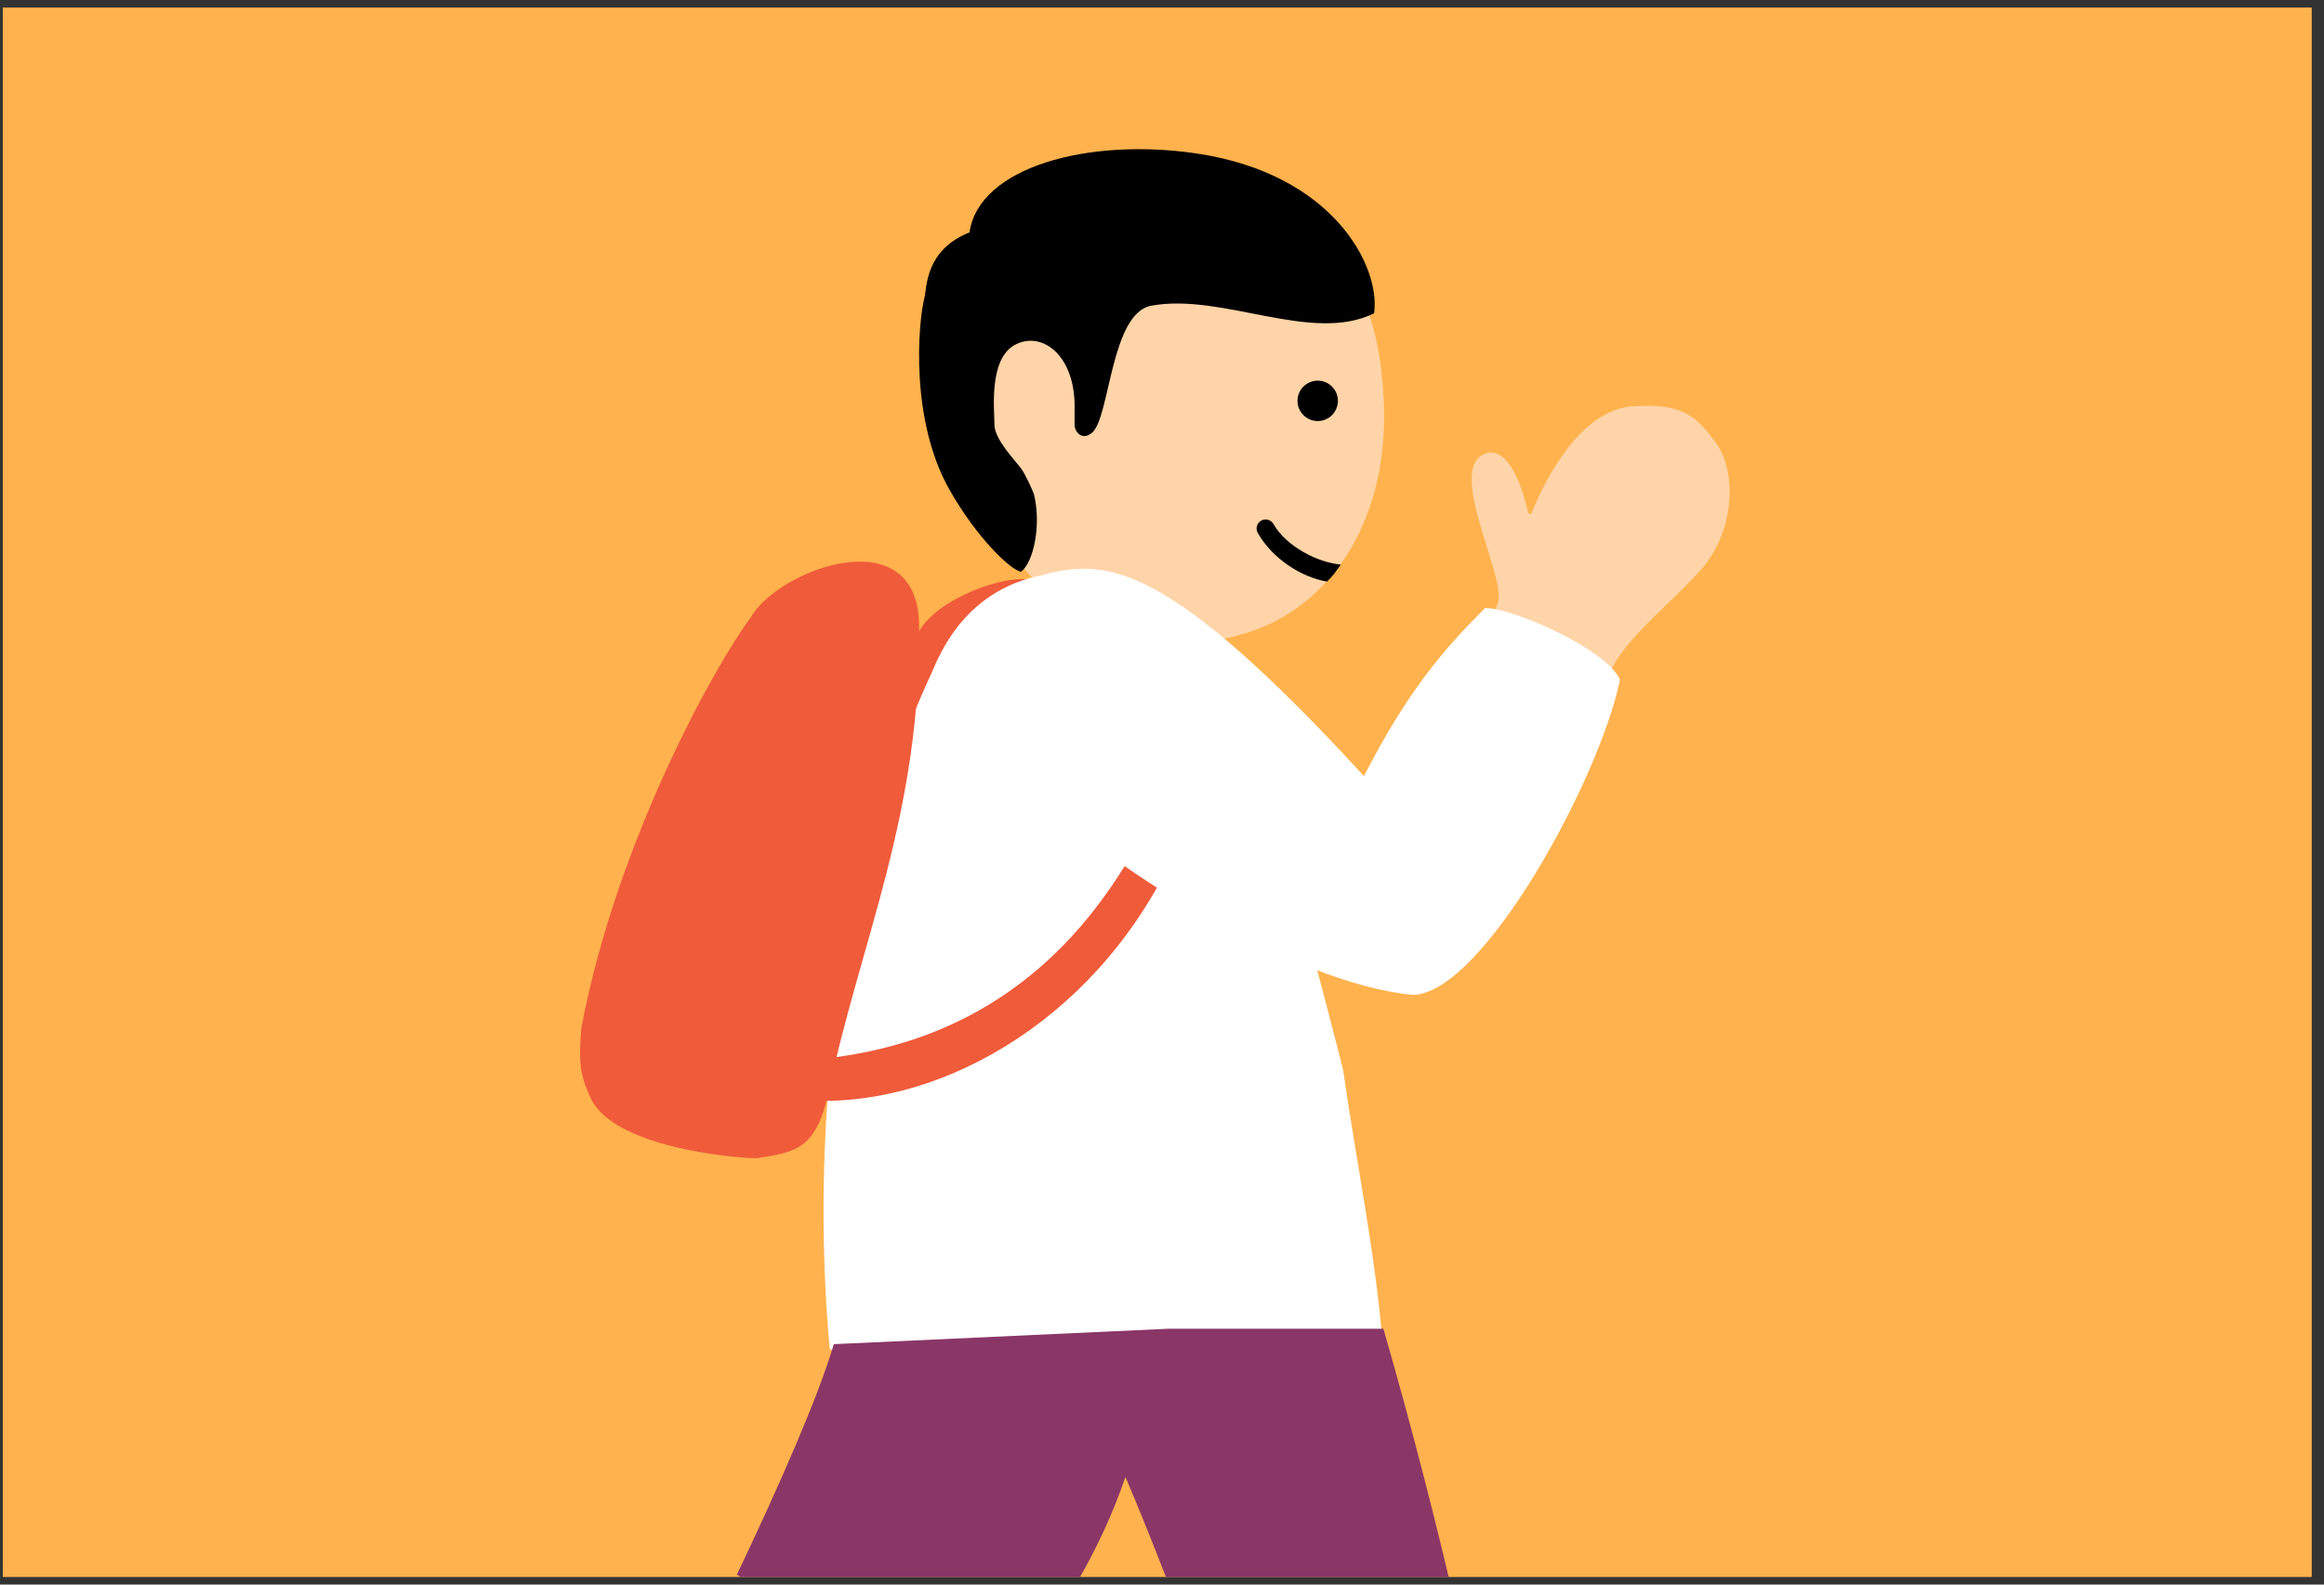 <svg width="154" height="105" viewBox="0 0 154 105" fill="none" xmlns="http://www.w3.org/2000/svg">
<rect x="0" y="0" width="154" height="105" fill="#333333" stroke="none"/>
<g clip-path="url(#clip0_10820_153175)">
<rect width="153" height="104" transform="translate(0.188 0.5)" fill="#FFB24D"/>
<path d="M91.716 27.359C91.835 35.065 87.578 41.765 79.848 42.492C72.119 43.22 65.267 37.59 64.545 29.917C63.822 22.244 69.401 14.349 77.13 13.621C84.86 12.893 91.532 15.441 91.716 27.359Z" fill="#FFD4A8"/>
<path d="M99.26 39.933C98.809 41.24 96.86 44.422 95.873 45.959C95.835 46.019 95.859 46.099 95.924 46.128L104.395 49.997C104.451 50.023 104.517 50.001 104.546 49.946C105.007 49.065 105.965 47.017 106.494 45.113C107.182 42.64 110.546 40.224 112.754 37.7C114.962 35.176 115.102 31.265 113.719 29.363C112.337 27.462 111.407 26.685 108.009 26.931C104.854 27.329 102.631 31.181 101.496 33.982C101.452 34.091 101.289 34.077 101.263 33.962C100.879 32.269 99.949 29.505 98.416 30.058C95.783 31.009 99.838 38.257 99.26 39.933Z" fill="#FFD4A8"/>
<path d="M68.509 32.726C69.012 34.747 68.509 37.238 67.661 37.886C67.011 37.8 64.764 35.71 62.911 32.439C60.302 27.834 60.828 21.426 61.257 19.731C61.427 19.062 61.295 16.567 64.245 15.399C64.864 11.067 72.109 9.114 79.255 10.164C88.428 11.511 91.503 17.735 91.052 20.762C86.919 22.8 80.999 19.384 76.286 20.258C73.614 20.754 73.555 27.579 72.392 28.648C71.745 29.242 71.207 28.648 71.207 28.145V27.14C71.301 23.642 69.133 21.913 67.311 22.82C65.489 23.726 65.897 27.173 65.897 28.145C65.897 29.116 67.284 30.523 67.661 31.041C67.962 31.456 68.352 32.337 68.509 32.726Z" fill="black"/>
<path d="M84.387 34.723C84.227 34.438 83.862 34.334 83.574 34.496C83.288 34.659 83.183 35.023 83.347 35.314C84.309 37.016 86.227 38.248 87.932 38.541C88.292 38.204 88.553 37.847 88.845 37.409C87.345 37.283 85.238 36.225 84.387 34.723Z" fill="black"/>
<path d="M88.632 26.815C88.492 27.541 87.791 28.018 87.065 27.876C86.338 27.734 85.863 27.034 86.003 26.304C86.145 25.583 86.848 25.108 87.574 25.247C88.302 25.391 88.772 26.094 88.632 26.815Z" fill="black"/>
<path d="M68.209 38.406C66.21 38.085 60.749 40.137 60.532 42.944L60.17 48.356C62.693 46.971 74.184 39.365 68.209 38.406Z" fill="#F05B3A"/>
<path d="M91.583 88.636C91.113 82.944 89.867 76.914 88.996 70.87C81.801 42.511 78.959 38.397 71.441 37.887C64.834 37.887 62.597 42.513 61.768 44.513C53.204 62.93 54.402 82.978 54.979 89.387C70.944 96.463 86.049 92.031 91.583 88.636Z" fill="white"/>
<path d="M78.434 55.129C73.924 66.385 63.702 72.948 54.572 72.948L55.373 70.051C61.956 69.171 70.65 65.897 76.397 53.956L78.434 55.129Z" fill="#F05B3A"/>
<path d="M38.532 68.062C40.871 55.75 47.376 44.087 49.748 40.912C51.573 37.699 60.804 34.304 60.903 41.396C61.075 53.806 56.999 62.445 54.978 72.073C54.13 76.113 52.86 76.334 50.156 76.746C48.619 76.746 40.714 76.035 39.165 72.811C38.36 71.138 38.35 70.142 38.532 68.062Z" fill="#F05B3A"/>
<path d="M90.383 51.424C77.418 37.298 73.423 37.036 69.311 38.034C66.387 39.384 61.986 44.819 70.375 54.01C73.136 57.036 85.493 65.161 93.629 65.927C98.292 65.821 106.029 51.547 107.35 45.037C106.472 43.041 100.323 40.291 98.407 40.291C95.653 43.046 93.297 45.756 90.383 51.424Z" fill="white"/>
<path d="M48.828 104.344C51.636 98.445 54.173 92.691 55.254 89.069L77.478 88.045H91.671C93.553 94.569 95.349 101.515 96.796 107.967C91.59 110.121 85.968 111.475 80.085 111.877C77.989 106.33 76.052 101.3 74.575 97.868C72.928 102.735 70.161 107.213 67.054 111.188C60.486 110.029 54.333 107.67 48.828 104.344Z" fill="#8A3667"/>
</g>
<defs>
<clipPath id="clip0_10820_153175">
<rect width="153" height="104" fill="white" transform="translate(0.188 0.5)"/>
</clipPath>
</defs>
</svg>
